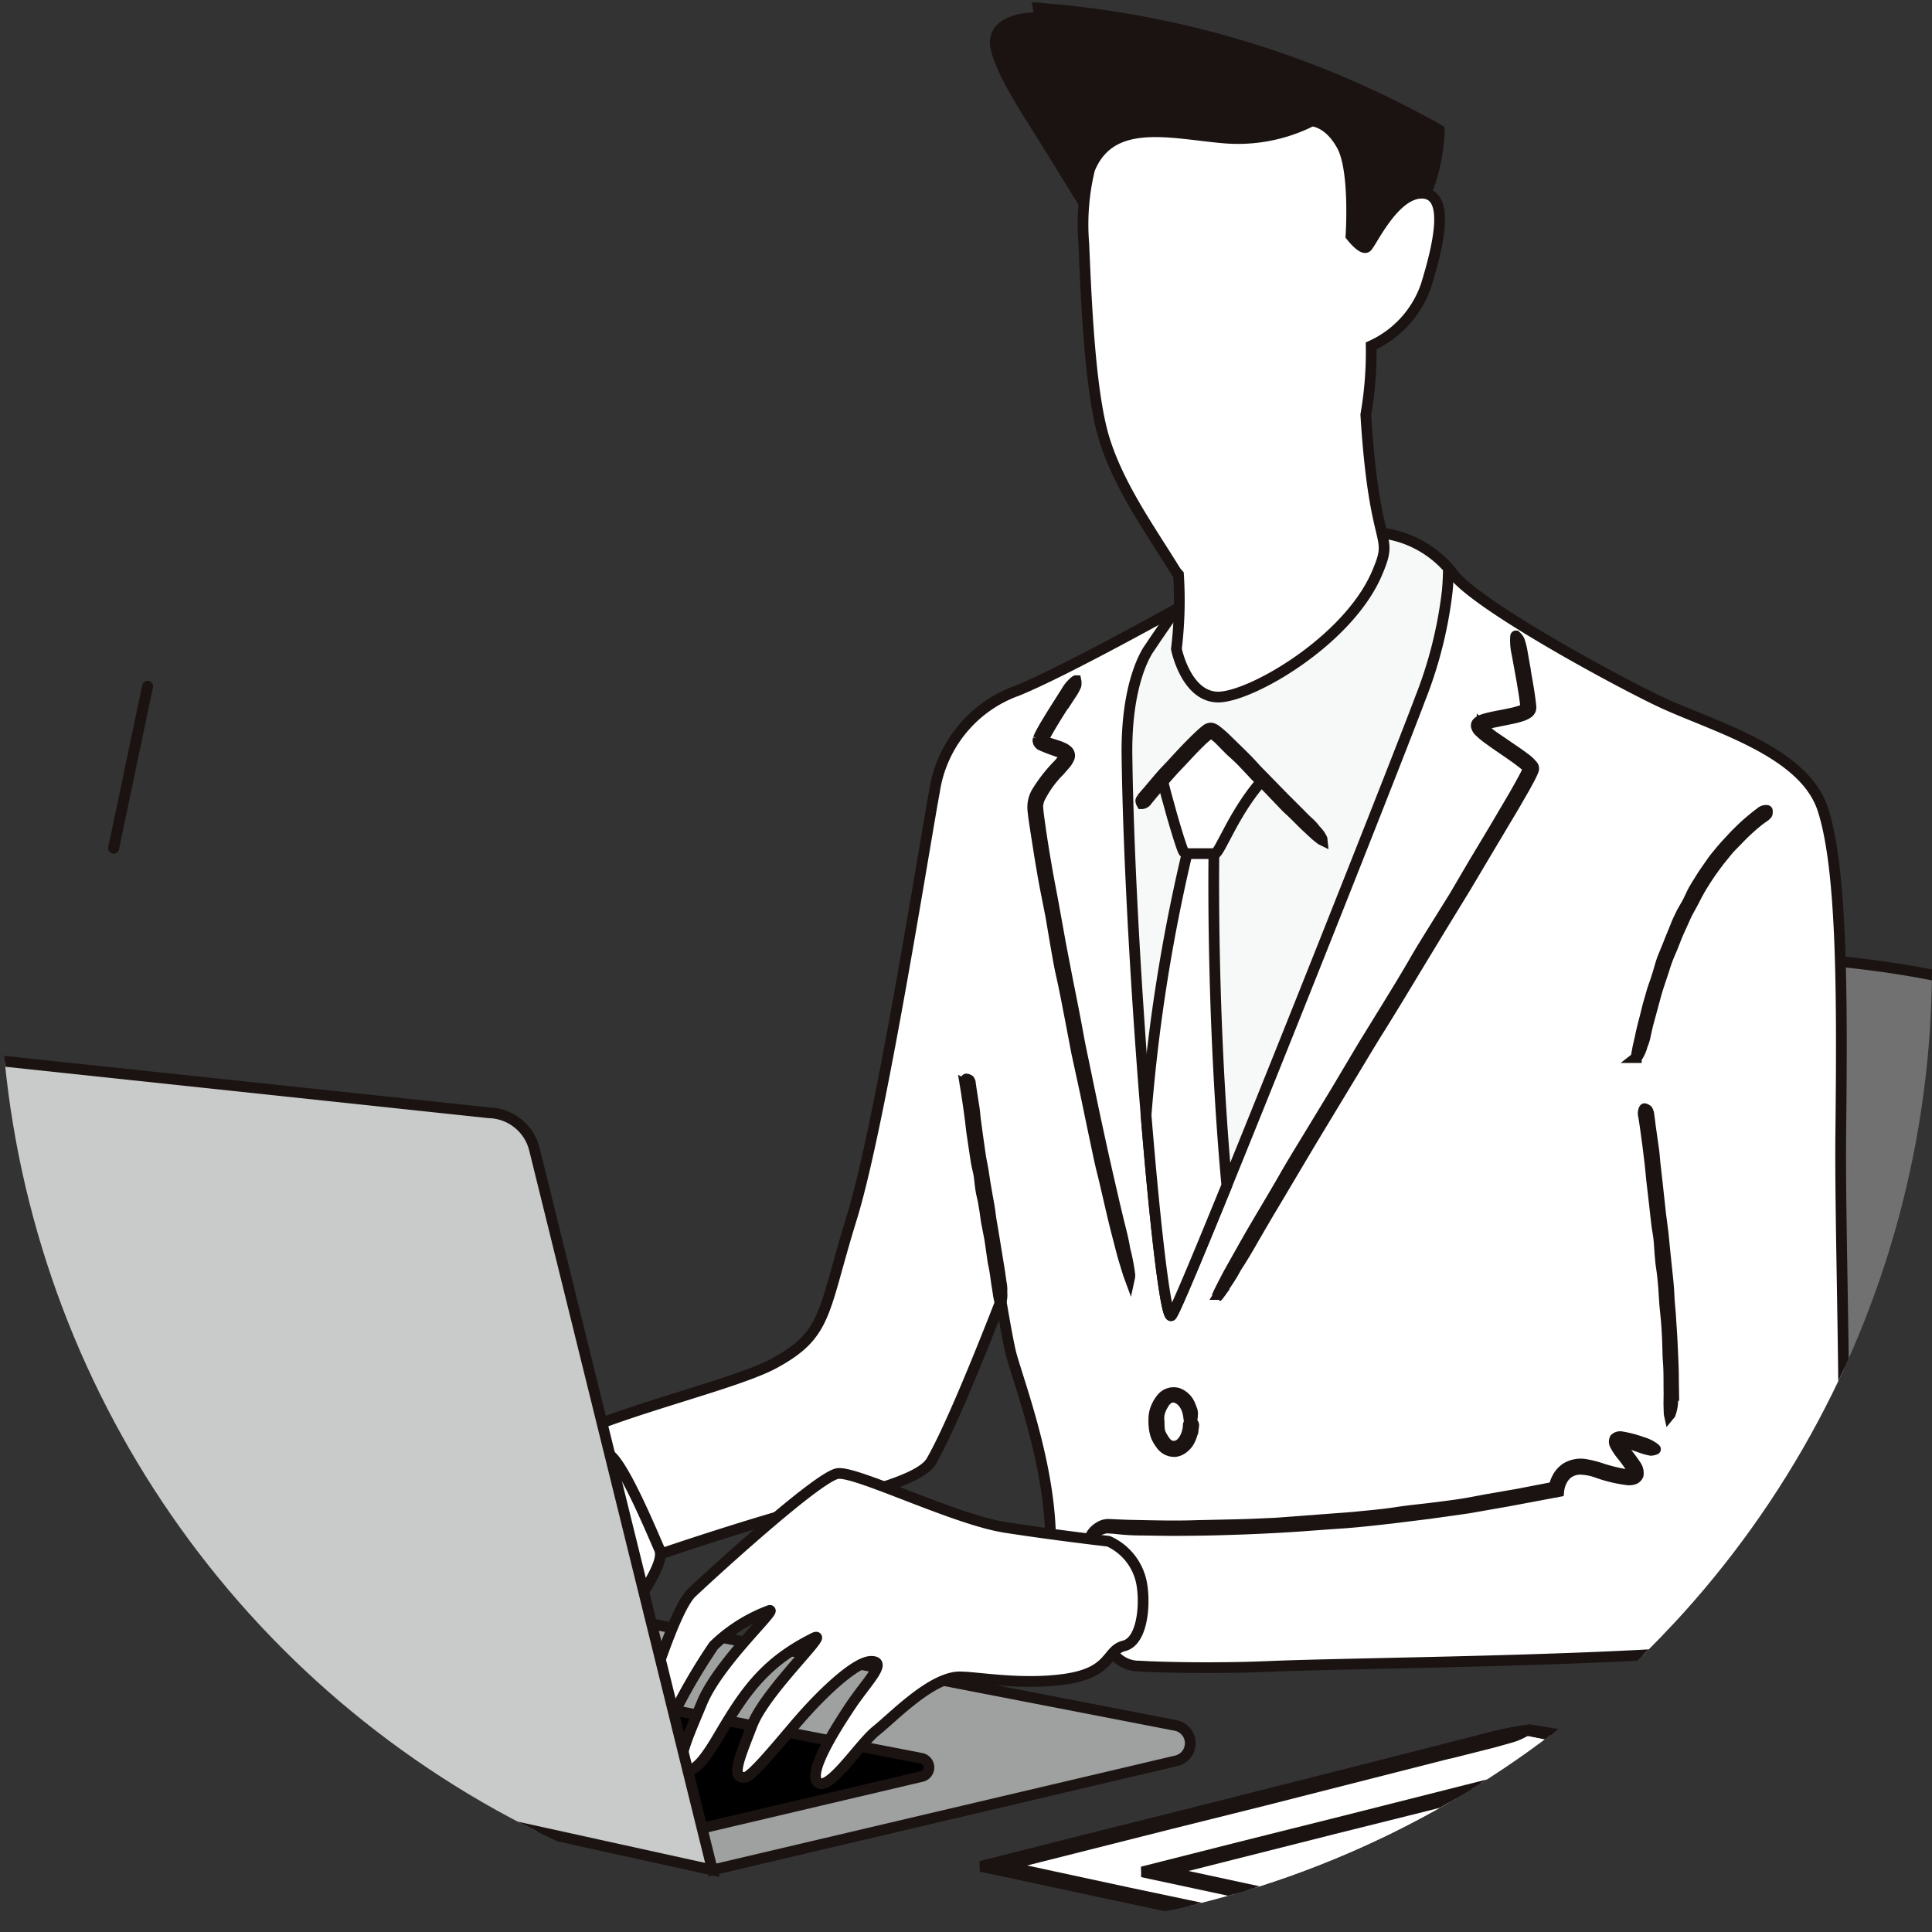 <svg xmlns="http://www.w3.org/2000/svg" xmlns:xlink="http://www.w3.org/1999/xlink" width="180" height="180" viewBox="0 0 180 180">
  <rect x="0" y="0" width="180" height="180" fill="#333333" stroke="none"/>
  <defs>
    <clipPath id="clip-path">
      <circle id="楕円形_367" data-name="楕円形 367" cx="90" cy="90" r="90" transform="translate(0.264 0.264)" fill="#e6e6e6"/>
    </clipPath>
  </defs>
  <g id="img_01" transform="translate(-0.264 -0.264)" clip-path="url(#clip-path)">
    <g id="グループ_19789" data-name="グループ 19789" transform="translate(-22.965 -12.669)">
      <path id="パス_98904" data-name="パス 98904" d="M253.623,197.564a91.906,91.906,0,0,1,10.148-31.4c7.53-14.224,9.2-23.009-1.465-29.493s-32.631-6.276-32.631-6.276l-17.762,60.8Z" transform="translate(-46.279 -28.475)" fill="#727171" stroke="#1a1311" stroke-width="1"/>
      <path id="パス_98905" data-name="パス 98905" d="M226.482,209.955c2.191.336,4.383.668,6.572,1.012,1.079.169,2.151.364,3.229.54,1.244.2,2.489.4,3.735.6,2.366.374,4.73.754,7.1,1.118,1.437.221,2.88.41,4.32.624,1.358.2,2.715.421,4.072.628q1.889.286,3.778.56c2,.288,4,.577,6,.907,1.322.22,2.658.4,3.988.6q3.495.525,6.993,1.054l6.255.945c.206.03.41.07.615.1.748.116,1.5.238,2.246.347.961.14,1.906.291,2.816.506.125.029.27.052.406.073a20.807,20.807,0,0,1,2.382.575,1.034,1.034,0,0,1,.26.127c-.136-.011-.27-.016-.408-.035-.641-.086-1.283-.17-1.923-.265-.822-.122-1.644-.261-2.465-.381-2.235-.329-4.458-.721-6.7-1.019-1.309-.173-2.629-.4-3.946-.6-1.439-.223-2.878-.456-4.318-.667-1.507-.223-3.015-.415-4.522-.636-1.2-.177-2.407-.38-3.612-.566-1.576-.242-3.149-.483-4.73-.676-.907-.11-1.835-.266-2.752-.41-1.122-.178-2.239-.379-3.359-.546-1.08-.163-2.163-.285-3.244-.44s-2.193-.33-3.289-.5q-3.269-.506-6.534-1.018c-1.215-.193-2.425-.406-3.642-.6q-2.175-.352-4.355-.69-1.971-.31-3.943-.614c-.736-.114-1.475-.227-2.21-.332a4.406,4.406,0,0,1-1.419-.373c-.034-.018-.09-.045-.072-.054a1.275,1.275,0,0,1,.458-.176,6.139,6.139,0,0,1,.784.05c.025,0,.055.009.082.012l1.358.217v.005" transform="translate(-48.874 -45.788)" stroke="#1a1311" stroke-width="1"/>
      <path id="パス_98906" data-name="パス 98906" d="M214.9,136.189c.139-12.829.139-24.543-1.673-30.121s-10.6-7.809-15.479-10.18-16.831-8.935-18.982-11.766a7.265,7.265,0,0,0-6.519-2.894L153.26,87.26S142.8,93.117,138.2,95a11.831,11.831,0,0,0-7.74,9.412c-.836,4.393-5,30.975-7.722,39.761s-2.2,10.79-7.217,13.509-23.166,6.205-23.166,10.389l9.8,8.332s6.716-2.376,13.675-4.418c6.156-1.806,13.159-3.158,14.336-5.187,1.773-3.054,4.841-10.724,6.491-14.966.424,2.5.782,4.431.988,5.152.836,2.928,3.486,10.041,3.625,16.734l5.744,10.857a3,3,0,0,0,2.566,1.311c1.852.127,7.2.242,12.032.034,10.867-.469,50.08-.5,52.311-3.573s.836-33.329.976-46.158" transform="translate(-20.169 -17.73)" fill="#fff" stroke="#1a1311" stroke-width="1"/>
      <path id="パス_98907" data-name="パス 98907" d="M210.009,188.5a6.781,6.781,0,0,0-.683-.166,1.789,1.789,0,0,0-.312-.033c-.03,0-.022,0-.028.007s-.012-.016.033.085a2.589,2.589,0,0,0,.163.284c.127.194.27.386.417.577a13.6,13.6,0,0,1,.895,1.208,1.24,1.24,0,0,1,.224.918.668.668,0,0,1-.463.4,1.656,1.656,0,0,1-.446.049,13.016,13.016,0,0,1-2.882-.675,5.039,5.039,0,0,0-1.562-.314,1.917,1.917,0,0,0-1.37.516,2.314,2.314,0,0,0-.439.645,2.958,2.958,0,0,0-.141.375c-.016.063-.037.128-.048.193a3.419,3.419,0,0,0-.052.345l-4.69.881-3.8.665-3.609.507-3.354.416c-1.778.2-3.553.41-5.344.511l-3.558.26q-3.122.206-6.251.3c-1.866.065-3.732.088-5.6.088l-.552-.006-2.012-.028a21.821,21.821,0,0,1-2.529-.145c-.113-.016-.243-.021-.364-.027a4.729,4.729,0,0,0-.524-.022,2.806,2.806,0,0,0-.481.141,1.825,1.825,0,0,0-.807.586,1.552,1.552,0,0,1-.193.184,1.723,1.723,0,0,1,.161-.347,2.082,2.082,0,0,1,.653-.626,1.589,1.589,0,0,1,.882-.283c.731.031,1.466.07,2.2.084,1.992.038,3.985.1,5.984.027l3.523-.077c1.286-.025,2.572-.088,3.855-.146l4.02-.3,3.217-.244c1.4-.143,2.8-.252,4.189-.474.8-.123,1.623-.209,2.437-.3.995-.116,1.988-.241,2.979-.38.955-.131,1.9-.324,2.844-.5l2.891-.5,3.4-.657a3.346,3.346,0,0,1,.1-.378,2.943,2.943,0,0,1,.239-.546,2.4,2.4,0,0,1,.831-.883,2.642,2.642,0,0,1,1.746-.311,10.038,10.038,0,0,1,1.617.422,16.075,16.075,0,0,0,1.861.466,2.216,2.216,0,0,0,.862.027c.094-.039.11-.053.111-.141l-.044-.174-.093-.2a14.919,14.919,0,0,0-1.022-1.4,5.3,5.3,0,0,1-.5-.771.649.649,0,0,1-.034-.627.7.7,0,0,1,.6-.178,10.545,10.545,0,0,1,1.956.517,3.281,3.281,0,0,1,1.163.582c.025.024.068.059.052.065a1.109,1.109,0,0,1-.438.1,5.466,5.466,0,0,1-.671-.169l-.069-.024c-.378-.135-.757-.267-1.136-.381Z" transform="translate(-34.864 -41.016)" stroke="#1a1311" stroke-width="1"/>
      <path id="パス_98908" data-name="パス 98908" d="M236.289,114A18.673,18.673,0,0,0,234.4,115.7l-.88.906c-.328.36-.623.75-.934,1.125a25.442,25.442,0,0,0-1.592,2.282c-.3.481-.574.972-.824,1.479-.244.473-.515.932-.753,1.408-.2.445-.4.887-.609,1.351-.333.71-.58,1.456-.9,2.174a13.244,13.244,0,0,0-.539,1.469c-.274.873-.6,1.73-.83,2.616l-.643,2.37-.065.234-.195.861a5.076,5.076,0,0,1-.313,1.069.824.824,0,0,0-.045.155,3.479,3.479,0,0,1-.41.886c-.023.045-.072.059-.109.088a1.232,1.232,0,0,1,.009-.161c.048-.262.095-.524.135-.746.073-.32.141-.627.216-.951.17-.868.416-1.715.625-2.575.113-.5.274-1,.415-1.505.145-.551.366-1.079.53-1.625.188-.565.321-1.149.531-1.708l.542-1.326c.22-.585.472-1.154.7-1.738.127-.337.293-.667.451-.995.187-.4.446-.773.646-1.17.2-.377.356-.782.57-1.154s.453-.746.683-1.118.481-.722.73-1.078.493-.714.777-1.045c.313-.371.613-.752.954-1.1.39-.428.782-.854,1.205-1.251.369-.373.772-.713,1.176-1.049.229-.185.46-.369.7-.543a.717.717,0,0,1,.568-.189c.019,0,.048.009.048.021a.87.87,0,0,1-.016.294c-.023.068-.137.144-.208.219a.151.151,0,0,1-.026.018l-.427.3Z" transform="translate(-49.083 -24.708)" stroke="#1a1311" stroke-width="1"/>
      <path id="パス_98909" data-name="パス 98909" d="M226.173,149.77c.131.923.261,1.842.392,2.771.061.455.087.914.138,1.371.061.541.12,1.057.179,1.58.109,1,.219,2.011.327,3,.075.585.159,1.23.234,1.821.057.581.113,1.149.169,1.725.055.527.11,1.051.167,1.6.091.847.186,1.691.218,2.544.024.564.091,1.128.131,1.692.058.991.139,1.981.177,2.973.039.887.087,1.774.1,2.664,0,.082,0,.181,0,.263,0,.32.009.631.014.957a5.335,5.335,0,0,1-.077,1.206.972.972,0,0,0-.011.174,3.9,3.9,0,0,1-.216,1.024c-.013.052-.058.077-.088.114a1.4,1.4,0,0,1-.026-.172c-.009-.285-.016-.568-.024-.814,0-.352.009-.691.012-1.047-.02-.947.011-1.9-.058-2.844-.048-.553-.048-1.115-.069-1.673-.017-.611-.049-1.222-.091-1.832-.045-.638-.118-1.272-.178-1.91-.034-.517-.066-1.024-.1-1.531-.054-.667-.114-1.333-.22-1.995-.059-.38-.086-.774-.12-1.161-.041-.475-.057-.952-.108-1.425-.05-.456-.143-.906-.2-1.361-.055-.484-.106-.925-.158-1.387-.1-.918-.209-1.831-.316-2.758-.048-.488-.1-1.045-.153-1.543-.077-.624-.152-1.229-.227-1.838-.076-.557-.152-1.108-.227-1.66l-.146-.927a.876.876,0,0,1,.057-.628c.011-.017.025-.045.037-.04a.709.709,0,0,1,.269.139,1.142,1.142,0,0,1,.119.315.166.166,0,0,1,.005.034l.078.574Z" transform="translate(-49.264 -32.475)" stroke="#1a1311" stroke-width="1"/>
      <path id="パス_98910" data-name="パス 98910" d="M193.879,85.627s.111-.969.12-2.257a9.859,9.859,0,0,0-6.1-3.269l-18.983,6.92-.243.135c-1.45,2.015-2.511,3.63-2.511,3.63s-2.207,2.79-2.11,10.041c.262,19.558,3.173,53.269,4.149,52.154s20.935-51.457,23.166-57.453a39.645,39.645,0,0,0,2.511-9.9" transform="translate(-35.826 -17.493)" fill="#f7f8f8" stroke="#1a1311" stroke-width="1"/>
      <path id="パス_98911" data-name="パス 98911" d="M203.447,95.205c.209,1.218.441,2.4.577,3.667l.007.13a.907.907,0,0,1-.029.209.7.7,0,0,1-.238.306,1.939,1.939,0,0,1-.483.252,7.674,7.674,0,0,1-.922.259l-1.806.367c-.528.106-1.362.335-1.069.412a7.61,7.61,0,0,0,1.334,1.1l1.727,1.18c.289.2.578.4.861.616a3.573,3.573,0,0,1,.829.786.447.447,0,0,1,.016.392c-.033.086-.065.17-.1.248l-.223.457-.478.88-.994,1.727-2.04,3.419-2.471,4.156-2.381,3.893-2.194,3.617c-1.155,1.92-2.309,3.834-3.5,5.735-.789,1.257-1.548,2.543-2.321,3.816l-4.048,6.7-3.576,6.022c-.118.195-.238.4-.356.591l-1.268,2.172c-.531.933-1.061,1.851-1.627,2.715-.078.119-.157.26-.23.394-.492.9-.984,1.536-1.458,2.284a1.3,1.3,0,0,1-.217.234c.06-.139.115-.278.182-.417q.477-.965.987-1.913l1.356-2.41c1.229-2.181,2.543-4.308,3.787-6.486.726-1.271,1.509-2.531,2.272-3.792l2.512-4.137,2.586-4.347,2.124-3.447c.924-1.505,1.845-3.008,2.724-4.536.506-.879,1.06-1.76,1.6-2.634l1.992-3.2,1.834-3.126,1.895-3.158,1.856-3.151c.3-.528.6-1.058.886-1.591.14-.265.281-.538.388-.793l.038-.1c0-.015.01.019-.027-.038a2.487,2.487,0,0,0-.288-.282c-1.017-.833-2.2-1.553-3.3-2.363a7.661,7.661,0,0,1-.975-.8.879.879,0,0,1-.22-.346.393.393,0,0,1,.092-.467,1.048,1.048,0,0,1,.351-.215,2.989,2.989,0,0,1,.31-.108c.814-.231,1.616-.341,2.405-.516a7.013,7.013,0,0,0,1.03-.285,1,1,0,0,0,.363-.214c.03,0,0-.236-.016-.4-.084-.72-.211-1.449-.331-2.173l-.441-2.433a5.509,5.509,0,0,1-.145-1.616c.005-.041.012-.109.026-.095a1.425,1.425,0,0,1,.327.42,7.245,7.245,0,0,1,.227.839l.017.091.264,1.5Z" transform="translate(-38.167 -20.168)" stroke="#1a1311" stroke-width="1"/>
      <path id="パス_98912" data-name="パス 98912" d="M155.793,99.81c-.524.818-1.04,1.641-1.522,2.475-.117.209-.236.418-.339.627-.059.106-.092.2-.138.3-.012.045-.012.027-.006.038a2.066,2.066,0,0,0,.543.241l.693.218a4.955,4.955,0,0,1,.71.281,1.389,1.389,0,0,1,.366.273.6.6,0,0,1,.126.577,2.326,2.326,0,0,1-.438.689l-.479.55a9.706,9.706,0,0,0-1.879,2.622,2.281,2.281,0,0,0-.15.7c.022.252.04.5.07.758l.217,1.558q.232,1.558.5,3.113c.21,1.259.465,2.511.693,3.769q.321,1.783.642,3.561c.209,1.1.42,2.189.632,3.294.346,1.742.7,3.48,1.016,5.23.206,1.158.467,2.314.7,3.471.417,2.027.838,4.054,1.283,6.075.388,1.811.8,3.614,1.219,5.417.04.174.081.357.12.533l.462,1.939c.209.825.421,1.636.553,2.446.019.112.05.237.08.353a17.333,17.333,0,0,1,.393,2.115.856.856,0,0,1-.016.26c-.041-.112-.088-.221-.125-.338l-.5-1.633-.552-2.123c-.5-1.922-.9-3.865-1.383-5.8-.287-1.126-.5-2.282-.752-3.426-.26-1.252-.521-2.5-.782-3.759l-.85-3.921q-.3-1.58-.6-3.155c-.27-1.376-.524-2.75-.835-4.114-.177-.785-.313-1.6-.456-2.4-.167-.977-.338-1.974-.5-2.948-.18-.912-.375-1.9-.557-2.822-.181-.957-.338-1.92-.5-2.883l-.452-2.875c-.064-.485-.144-.952-.181-1.471a2.757,2.757,0,0,1,.358-1.53,14.3,14.3,0,0,1,2.028-2.6,4.232,4.232,0,0,0,.539-.722c.045-.124.055-.114,0-.191a1.2,1.2,0,0,0-.338-.206,17.81,17.81,0,0,1-1.846-.693.673.673,0,0,1-.223-.253.662.662,0,0,1-.038-.178l.038-.172a3.353,3.353,0,0,1,.194-.433c.136-.269.283-.523.431-.778.3-.507.606-1.006.918-1.5l1.054-1.66a3.352,3.352,0,0,1,.832-.988c.028-.019.073-.052.074-.035a1.1,1.1,0,0,1,0,.447,4.852,4.852,0,0,1-.318.611l-.04.061-.661,1.007Z" transform="translate(-33.368 -21.332)" stroke="#1a1311" stroke-width="1"/>
      <path id="パス_98913" data-name="パス 98913" d="M145.3,145.931c.1.677.207,1.348.313,2.031.048.335.069.671.11,1.007.055.4.106.777.157,1.159.1.736.209,1.476.311,2.2.069.445.17.884.245,1.328.066.428.129.838.194,1.259.066.38.131.757.2,1.164.115.614.227,1.229.3,1.851.048.412.134.821.2,1.231l.353,2.157.314,1.93c.006.058.015.134.022.191.035.233.069.453.1.695a3.227,3.227,0,0,1,.064.886.506.506,0,0,0,.009.127,2.268,2.268,0,0,1-.088.781c-.006.039-.048.066-.073.1a.83.83,0,0,1-.046-.12c-.043-.2-.088-.39-.122-.588-.039-.258-.075-.5-.115-.763-.122-.688-.178-1.386-.331-2.07-.088-.4-.131-.812-.192-1.219-.067-.445-.124-.893-.2-1.336-.083-.423-.189-.963-.273-1.387-.065-.37-.1-.746-.162-1.119a14.529,14.529,0,0,0-.275-1.452,7.633,7.633,0,0,1-.144-.849c-.048-.348-.073-.7-.131-1.045s-.149-.659-.212-.991-.112-.677-.163-1.016c-.1-.673-.2-1.338-.3-2.024-.04-.345-.091-.777-.132-1.135-.064-.465-.125-.905-.187-1.351-.061-.411-.12-.816-.181-1.222-.038-.225-.073-.436-.113-.682a.522.522,0,0,1,.082-.467c.012-.013.027-.034.039-.03a.744.744,0,0,1,.261.095c.05.039.072.15.105.229a.135.135,0,0,1,0,.026l.056.421Z" transform="translate(-31.61 -31.701)" stroke="#1a1311" stroke-width="1"/>
      <path id="パス_98914" data-name="パス 98914" d="M112.658,232.964l43.2-10.167a1.684,1.684,0,0,0-.014-3.293l-50.26-9.74Z" transform="translate(-23.057 -45.809)" fill="#9fa0a0" stroke="#1a1311" stroke-width="1"/>
      <path id="パス_98915" data-name="パス 98915" d="M110.181,231.655l22.182-5.221a.865.865,0,0,0-.007-1.691l-25.81-5Z" transform="translate(-23.268 -47.988)" stroke="#1a1311" stroke-width="1"/>
      <path id="パス_98916" data-name="パス 98916" d="M157.437,33.238s-1.673-2.754-3.87-6.31-4.5-6.9-5.125-9.413,2.406-2.929,3.661-2.929-1.778-5.613-1.151-8.332,3.521-.453,7.844.331c2.489.452-2.475-6.136-.278-6.554S166.746,3.6,168.1,4.546s4.184-.523,7.74,1.046,9.587,4.706,9.8,6.693.1,4.184.941,5.335,3.137,4.183,3.137,7.635a17.176,17.176,0,0,1-1.743,6.833s-3.975,7.635-9.831,6.694-20.708-5.543-20.708-5.543" transform="translate(-32.399)" fill="#1a1311" stroke="#1a1311" stroke-width="1"/>
      <path id="合体_11" data-name="合体 11" d="M-2716.305-7602.4c-2.928-.1-3.8-4.479-3.8-4.479a37.6,37.6,0,0,0,.194-6.935,2.352,2.352,0,0,1-.315-.4c-2.233-3.643-5.265-7.826-6.625-12.325s-1.674-13.491-1.881-18.093a21.781,21.781,0,0,1,.54-6.938c1.987-4.915,7.617-3.345,12.428-2.928a15.265,15.265,0,0,0,8.263-1.568s1.568,0,2.824,2.3.836,8.4.836,8.4,1.045,1.358,1.464,1.045,2.51-5.019,5.125-5.019,1.674,4.5.417,8.576a9.6,9.6,0,0,1-5.123,5.647,34.175,34.175,0,0,1-.5,6.417c.812,13.17,2.708,10.859,1.044,14.762-2.692,6.316-11.776,11.541-14.8,11.54Z" transform="translate(2852.936 7680.274)" fill="#fff" stroke="#1a1311" stroke-width="1"/>
      <path id="パス_98920" data-name="パス 98920" d="M172.766,103.585c-.513,0-2.8,2.563-4.5,4.55.194,1,1.56,5.853,1.94,6.676.418.907,2.388.436,2.946.3.5-.126,1.759-3.849,4.453-6.893-2.35-2.468-4.371-4.629-4.837-4.629" transform="translate(-36.746 -22.622)" fill="#fff" stroke="#1a1311" stroke-width="1"/>
      <path id="パス_98921" data-name="パス 98921" d="M172.657,118.3h-2.511a160.468,160.468,0,0,0-3.816,24.362c.889,10.9,1.877,19.221,2.37,18.658.3-.34,2.363-5.264,5.152-12.113-1.463-16.04-1.2-30.907-1.2-30.907" transform="translate(-36.324 -25.836)" fill="#fff" stroke="#1a1311" stroke-width="1"/>
      <path id="パス_98922" data-name="パス 98922" d="M80.893,195.386s6.694-5.961,9.936-6.38a14.321,14.321,0,0,1,6.694.628c1.254.418,4.078,7.216,4.811,8.889s-3.452,6.276-4.079,8.681-3.137.732-2.928-2.51.523-6.171-1.778-7.425-8.576,6.484-8.576,6.484Z" transform="translate(-17.666 -41.246)" fill="#fff" stroke="#1a1311" stroke-width="1"/>
      <path id="パス_98923" data-name="パス 98923" d="M120.583,215.179c1.787-2.085,5.177-5.491,6.746-5.491s-.453,1.935-1.917,4.131-4.079,6.328-3.033,7.164,3.853-3.591,5.421-4.845,4.828-4.672,7.443-4.986c1.263-.152,5.752.819,10.145.192s3.817-2.685,5.491-3.1,1.987-3.66,1.673-5.648a5.387,5.387,0,0,0-3.12-4.1s-4.916-.557-9.622-1.29-13.806-5.229-15.584-5.02-11.714,9.308-13.6,11.086-4.5,11.5-5.438,13.178,1.708,1.987,3.591-1.569a54.678,54.678,0,0,1,3.87-6.659,14.917,14.917,0,0,1,5.195-3.277c.836-.209-4.707,4.811-6.276,8.576s-2.405,5.543-1.464,6.171,2.548-2.271,3.364-3.643c2.3-3.87,4.2-6.38,8.472-8.524,1.763-.886-4.445,4.845-5.7,8.087s-2.022,4.986-.662,4.881c.625-.048,3.119-3.12,5-5.317" transform="translate(-22.929 -41.969)" fill="#fff" stroke="#1a1311" stroke-width="1"/>
      <path id="パス_98924" data-name="パス 98924" d="M18.215,141.836l54.064,5.749a4.477,4.477,0,0,1,4.241,3.445l16.568,67.1L33.879,205.1a3.184,3.184,0,0,1-2.406-2.3L16.041,144.587a2.191,2.191,0,0,1,2.174-2.751" transform="translate(-3.487 -30.975)" fill="#c9caca" stroke="#1a1311" stroke-width="1"/>
      <path id="パス_98925" data-name="パス 98925" d="M170.931,185.869a3.361,3.361,0,0,1-.439,1.307,2.043,2.043,0,0,1-.481.518,1.477,1.477,0,0,1-.771.338,1.516,1.516,0,0,1-1.344-.691,3.153,3.153,0,0,1-.443-.78,3.492,3.492,0,0,1-.172-.819,5.009,5.009,0,0,1-.027-.774,2.794,2.794,0,0,1,.293-1.205,3.117,3.117,0,0,1,.465-.72,1.427,1.427,0,0,1,1.509-.437,1.963,1.963,0,0,1,1.033.932,1.189,1.189,0,0,1,.054.121,4.557,4.557,0,0,1,.176.444,1.038,1.038,0,0,1,.065.587.219.219,0,0,0,0,.084.849.849,0,0,1-.172.493c-.012.024-.056.036-.085.053a.335.335,0,0,1-.029-.076c-.021-.134-.042-.271-.055-.356a3.153,3.153,0,0,0-.077-.452,2.192,2.192,0,0,0-.556-1.076,1.484,1.484,0,0,0-.563-.357.858.858,0,0,0-.693.088,1.555,1.555,0,0,0-.508.589,3.024,3.024,0,0,0-.277.585,2.053,2.053,0,0,0-.1.851c.021.165.011.332.02.5a2.705,2.705,0,0,0,.07.6,2.424,2.424,0,0,0,.254.517,2.646,2.646,0,0,0,.313.455.932.932,0,0,0,.857.34,1.054,1.054,0,0,0,.506-.239,1.894,1.894,0,0,0,.442-.61,2.967,2.967,0,0,0,.22-.678,2.306,2.306,0,0,0,.045-.4.265.265,0,0,1,.164-.263c.014-.007.032-.018.043-.015a.807.807,0,0,1,.241.086c.043.031.045.106.064.163,0,.005,0,.012,0,.017l-.036.281Z" transform="translate(-36.525 -39.863)" stroke="#1a1311" stroke-width="1"/>
      <path id="パス_98926" data-name="パス 98926" d="M197.841,222.809l-49.6,12.637,44.59,9.543,45.118-15.217Z" transform="translate(-32.373 -48.658)" fill="#fff" stroke="#1a1311" stroke-width="1"/>
      <path id="パス_98927" data-name="パス 98927" d="M190.542,224.843l-17.477,4.451-8.615,2.149-9.944,2.511-5.755,1.452,11.6,2.5,11.584,2.44,10.927,2.34,9.6,2.035.4-.134,15.589-5.27,10.36-3.506,17.632-5.966.024-.009L221.187,227.2l-1.663-.3-6.073-1.058c-2.595-.443-5.153-.893-7.63-1.4l-1.1-.2c-2.48-.427-4.378-.888-6.489-1.334a7.106,7.106,0,0,1-.725-.213l1.1.163,5.192.871,6.664,1.161,18.117,3.135,9.661,1.672-2.15.724-11.232,3.783-11.716,4.011-9.4,3.159-11.248,3.832-1.178-.24c-2.432-.492-4.923-1.037-7.383-1.568l-9.019-1.96-8.694-1.8-8.824-1.883-10.76-2.307,9.086-2.3,9.712-2.43,11.594-2.932,10.492-2.664,5.873-1.5a32.12,32.12,0,0,1,3.87-.83c.1-.012.259-.034.22-.013a6.351,6.351,0,0,1-1.061.519c-.375.141-1.337.39-2.038.59l-.218.056-3.616.912Z" transform="translate(-32.022 -48.633)" stroke="#1a1311" stroke-width="1"/>
      <path id="パス_98928" data-name="パス 98928" d="M217.082,223.469l-49.6,12.637,44.59,9.543,45.118-15.216Z" transform="translate(-36.575 -48.802)" fill="#fff" stroke="#1a1311" stroke-width="1"/>
      <path id="パス_98929" data-name="パス 98929" d="M209.783,225.5l-17.477,4.451-8.615,2.149-9.945,2.511-5.755,1.453,11.6,2.5,11.584,2.44,10.927,2.34,9.6,2.035.4-.134,15.589-5.27,10.361-3.506,17.632-5.966.024-.009-15.276-2.639-1.664-.3-6.073-1.058c-2.595-.443-5.153-.893-7.63-1.4l-1.1-.2c-2.48-.428-4.378-.888-6.49-1.334a7.146,7.146,0,0,1-.725-.213l1.1.163,5.192.871,6.664,1.161,18.118,3.135,9.66,1.672-2.151.724L244.1,234.866l-11.716,4.011-9.4,3.158-11.248,3.833-1.178-.24c-2.432-.492-4.923-1.037-7.383-1.568l-9.019-1.96-8.694-1.8-8.824-1.883-10.761-2.307,9.086-2.3,9.712-2.43,11.594-2.931,10.492-2.665,5.872-1.5a32.194,32.194,0,0,1,3.871-.83c.1-.012.259-.034.22-.013a6.318,6.318,0,0,1-1.061.519c-.374.141-1.337.39-2.038.59l-.218.056-3.616.912Z" transform="translate(-36.224 -48.778)" stroke="#1a1311" stroke-width="1"/>
      <path id="パス_98930" data-name="パス 98930" d="M267.247,239.95a1.187,1.187,0,0,0-1.061-1.4l-.275-.024a.438.438,0,0,0,.159-.3.444.444,0,0,0-.234-.432l.108.009a.314.314,0,1,0,.054-.625l-8.273-.725a.314.314,0,0,0-.159.6.335.335,0,0,0,.1.028l6.33.554a.446.446,0,0,0-.306.385.438.438,0,0,0,.11.327l-28.862-2.529-3.27.74a.264.264,0,0,0-.041.493l3.1,1.128,31.2,2.733a1.219,1.219,0,0,0,1.318-.957" transform="translate(-50.551 -51.498)" stroke="#1a1311" stroke-width="1"/>
      <path id="パス_98931" data-name="パス 98931" d="M166.177,109.457c.5-.6,1-1.2,1.516-1.791.254-.29.53-.56.792-.843l.905-.983c.579-.617,1.165-1.228,1.791-1.812a7.871,7.871,0,0,1,.6-.521.722.722,0,0,1,.486-.177,1.069,1.069,0,0,1,.44.2,10.847,10.847,0,0,1,1.112.982l.969.943c.513.5,1.017,1,1.492,1.535.314.353.657.682.986,1.022l1.738,1.782,1.574,1.569.151.158c.188.188.375.377.571.557a4.506,4.506,0,0,1,.682.739.664.664,0,0,0,.1.1,3.083,3.083,0,0,1,.5.723c.025.038.012.086.017.13a1.029,1.029,0,0,1-.127-.074c-.181-.139-.363-.28-.535-.431l-.646-.6c-.592-.536-1.123-1.132-1.718-1.666-.347-.312-.662-.666-.988-1l-1.065-1.113-1.151-1.126-.88-.94a16.526,16.526,0,0,0-1.2-1.173c-.245-.209-.469-.453-.7-.682-.28-.281-.546-.578-.846-.825a2.534,2.534,0,0,0-.442-.3.881.881,0,0,0-.089-.036.014.014,0,0,0-.016.005c.012,0-.07.041-.132.09a8.588,8.588,0,0,0-.839.733c-.549.532-1.075,1.1-1.6,1.666l-.893.941-1.029,1.16-.912,1.067-.5.61a.647.647,0,0,1-.444.3c-.019,0-.046.006-.051,0a.7.7,0,0,1-.093-.271c0-.068.078-.17.122-.257a.121.121,0,0,1,.018-.023l.317-.368Z" transform="translate(-36.19 -22.565)" stroke="#1a1311" stroke-width="1"/>
      <line id="線_662" data-name="線 662" x1="3.162" y2="15.083" transform="translate(33.817 76.875)" fill="none" stroke="#1a1311" stroke-linecap="round" stroke-linejoin="round" stroke-width="1.021"/>
      <line id="線_663" data-name="線 663" x2="6.105" y2="16.512" transform="translate(16.27 77.409)" fill="none" stroke="#1a1311" stroke-linecap="round" stroke-linejoin="round" stroke-width="1.021"/>
      <line id="線_664" data-name="線 664" x2="12.987" y2="7.913" transform="translate(0.399 91.877)" fill="none" stroke="#1a1311" stroke-linecap="round" stroke-linejoin="round" stroke-width="1.021"/>
      <rect id="長方形_20014" data-name="長方形 20014" width="242.371" height="197.09" fill="none" stroke="#1a1311" stroke-width="1"/>
    </g>
  </g>
</svg>
